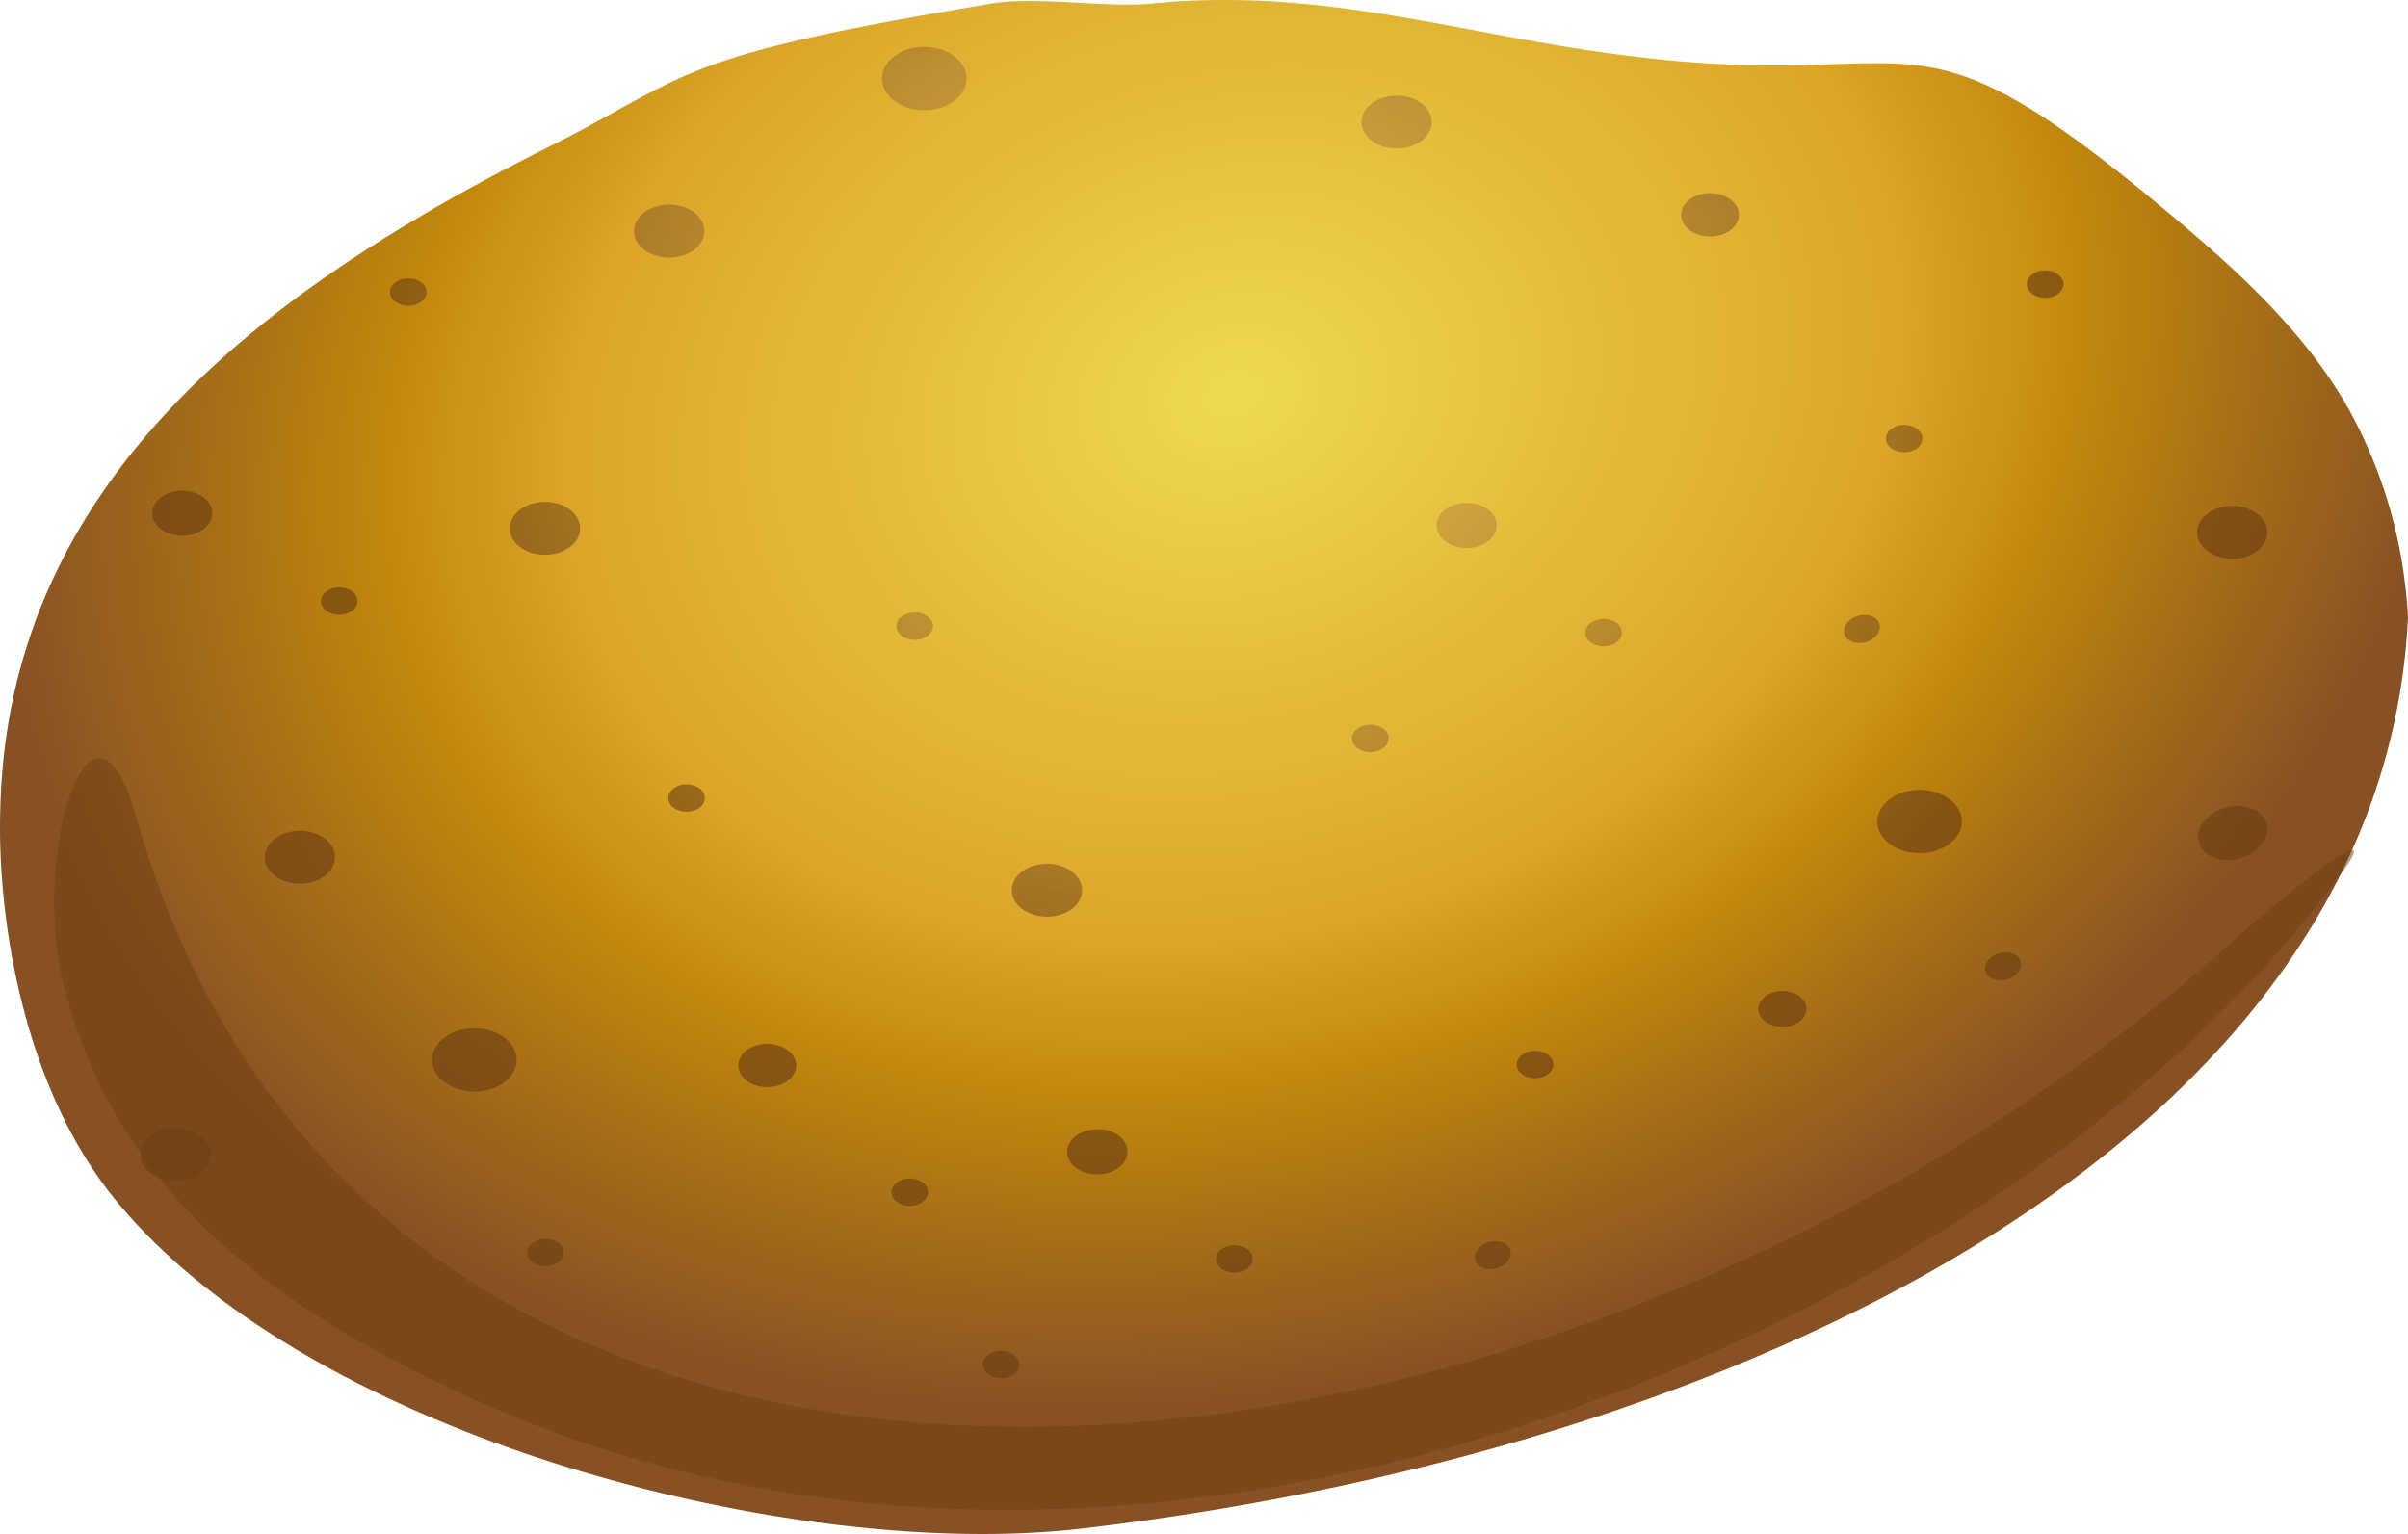 <svg xmlns="http://www.w3.org/2000/svg" xmlns:xlink="http://www.w3.org/1999/xlink" width="1000" height="637.21" viewBox="0 0 1000 637.21">
  <defs>
    <style>
      .cls-1 {
        fill: url(#Безымянный_градиент_2);
      }

      .cls-2 {
        fill: #6e4113;
        opacity: 0.5;
      }

      .cls-2, .cls-3 {
        isolation: isolate;
      }

      .cls-3 {
        opacity: 0.68;
        fill: url(#Безымянный_градиент_3);
      }
    </style>
    <radialGradient id="Безымянный_градиент_2" data-name="Безымянный градиент 2" cx="445.37" cy="487.98" r="523" gradientTransform="matrix(0.95, -0.3, -0.24, -0.75, 206.35, 663.61)" gradientUnits="userSpaceOnUse">
      <stop offset="0" stop-color="#eed951"/>
      <stop offset="0.54" stop-color="#dba528"/>
      <stop offset="0.69" stop-color="#c1870c"/>
      <stop offset="1" stop-color="#875125"/>
    </radialGradient>
    <radialGradient id="Безымянный_градиент_3" data-name="Безымянный градиент 3" cx="568.08" cy="514.53" r="360.58" gradientTransform="matrix(0.96, 0.29, 0.24, -0.77, -166.96, 384.24)" gradientUnits="userSpaceOnUse">
      <stop offset="0" stop-color="#e8ba52"/>
      <stop offset="1" stop-color="#6e4113"/>
    </radialGradient>
  </defs>
  <title>potato</title>
  <g id="Слой_2" data-name="Слой 2">
    <g id="Слой_1-2" data-name="Слой 1">
      <g id="Слой_2-2" data-name="Слой 2">
        <g id="_1" data-name=" 1">
          <g>
            <path class="cls-1" d="M1000,256.7C989,477,717.78,603.81,448.72,635,330.15,648.75,128,597.38,47.29,497.6,9.49,450.75-1.22,381,.11,336.42c3.11-139,113.45-218.19,228.75-275.89,29.61-14.72,45.21-26.87,75-36.29,31.33-10,76.73-17.41,107.37-22.69,18.53-3.24,48.2,1.7,66.15,0C552.52-6,609.88,16,684.81,24.19,804.56,37.52,791.65-4.49,909.14,95.68c26.56,22.63,53.43,48.68,69.39,80.2A198.74,198.74,0,0,1,999,244.5Q999.74,250.49,1000,256.7Z"/>
            <path class="cls-2" d="M56.42,339c-18.34-64.77-43.86,15.94-29.94,70.32,21,82.2,80.52,130.9,168.23,171.06C477.34,709.79,838.23,549.2,973.61,361c18.53-25.76-33.81,18.59-46.94,30.39C646.12,643.62,156.73,693.31,56.42,339Z"/>
            <path class="cls-3" d="M226.54,514.59c4.21,0,7.59,2.54,7.59,5.7s-3.41,5.7-7.59,5.7-7.59-2.54-7.59-5.7S222.35,514.59,226.54,514.59Zm58.58-188.81c4.21,0,7.59,2.54,7.59,5.7s-3.41,5.7-7.59,5.7-7.59-2.54-7.59-5.7S280.94,325.78,285.12,325.78Zm380.82-68.7c4.21,0,7.59,2.54,7.59,5.7s-3.41,5.7-7.59,5.7-7.59-2.54-7.59-5.7S661.76,257.08,665.95,257.08Zm105.77-1.28c-4,1.11-6.64,4.48-5.8,7.51s4.79,4.58,8.83,3.47,6.64-4.48,5.8-7.51S775.75,254.68,771.72,255.79Zm19.05-67.94c4.21,0,7.59-2.54,7.59-5.7s-3.41-5.7-7.59-5.7-7.59,2.54-7.59,5.7S786.58,187.85,790.77,187.85ZM569.07,301c4.21,0,7.59,2.54,7.59,5.7s-3.41,5.7-7.59,5.7-7.59-2.54-7.59-5.7S564.88,301,569.07,301Zm40-92.12c6.9,0,12.49,4.21,12.49,9.38s-5.59,9.38-12.49,9.38-12.49-4.21-12.49-9.38S602.12,208.9,609,208.9ZM710.13,80.23c6.6,0,12,4,12,9s-5.36,9-12,9-12-4-12-9,5.36-9,12-9ZM580,39.73c8.07,0,14.61,4.9,14.59,11s-6.54,11-14.59,11-14.59-4.9-14.59-11S572,39.73,580,39.73ZM383.85,19.46c9.69,0,17.56,5.89,17.56,13.16s-7.86,13.16-17.56,13.16-17.56-5.89-17.56-13.16S374.16,19.46,383.85,19.46Zm-157.54,189c8.07,0,14.61,4.9,14.61,11s-6.54,11-14.61,11-14.61-4.9-14.61-11S218.23,208.46,226.31,208.46ZM277.91,85c8.07,0,14.59,4.9,14.59,11s-6.54,11-14.59,11-14.61-4.9-14.61-11S269.84,85,277.91,85ZM379.86,254.41c4.21,0,7.59,2.54,7.59,5.7s-3.41,5.7-7.59,5.7-7.59-2.54-7.59-5.7S375.67,254.41,379.86,254.41ZM512.65,517.26c4.21,0,7.59,2.54,7.59,5.7s-3.41,5.7-7.59,5.7-7.59-2.54-7.59-5.7S508.46,517.26,512.65,517.26ZM169.57,115.62c4.21,0,7.59,2.54,7.59,5.7s-3.41,5.7-7.59,5.7-7.65-2.48-7.65-5.64S165.39,115.62,169.57,115.62Zm679.74-3.28c4.21,0,7.59,2.54,7.59,5.7s-3.41,5.7-7.59,5.7-7.59-2.54-7.59-5.7S845.13,112.34,849.31,112.34ZM140.89,244c4.21,0,7.59,2.54,7.59,5.7s-3.39,5.7-7.59,5.7-7.59-2.54-7.59-5.7S136.69,244,140.89,244ZM618.42,515.89c-4,1.11-6.64,4.48-5.8,7.51s4.79,4.58,8.83,3.47,6.64-4.48,5.8-7.51S622.46,514.78,618.42,515.89ZM75.7,222.57c6.9,0,12.49-4.21,12.49-9.36s-5.59-9.38-12.49-9.38S63.21,208,63.21,213.21,68.81,222.57,75.7,222.57Zm664.49,204c5.51,0,10-3.34,10-7.47s-4.46-7.47-10-7.47-10,3.34-10,7.47S734.69,426.54,740.2,426.54ZM637.47,447.87c4.21,0,7.59-2.54,7.59-5.7s-3.41-5.7-7.59-5.7-7.59,2.54-7.59,5.7S633.29,447.87,637.47,447.87Zm159.69-93.47c9.69,0,17.56-5.89,17.56-13.16s-7.86-13.16-17.56-13.16S779.6,334,779.6,341.23,787.47,354.39,797.16,354.39ZM924.3,335.47c-7.78,2.1-12.79,8.6-11.17,14.45s9.21,8.83,17,6.69,12.79-8.6,11.17-14.45S932.08,333.32,924.3,335.47ZM927,232.12c8.07,0,14.59-4.9,14.59-11s-6.54-11-14.59-11-14.61,4.9-14.61,11S919,232.12,927,232.12ZM830.3,395.93c-4,1.11-6.64,4.48-5.8,7.51s4.79,4.58,8.83,3.47,6.64-4.48,5.8-7.51S834.34,394.81,830.3,395.93ZM415.75,561.12c4.21,0,7.59,2.54,7.59,5.7s-3.41,5.7-7.59,5.7-7.59-2.54-7.59-5.7S411.57,561.12,415.75,561.12Zm40-92.12c6.9,0,12.49,4.21,12.49,9.38s-5.57,9.44-12.57,9.44-12.49-4.21-12.49-9.38,5.59-9.38,12.49-9.38ZM318.62,433.57c6.6,0,12,4,12,9s-5.36,9-12,9-12-4-12-9S312,433.57,318.62,433.57ZM434.8,358.79c8.07,0,14.61,4.9,14.59,11s-6.54,11-14.59,11-14.61-4.9-14.61-11S426.73,358.79,434.8,358.79Zm-57,130.71c4.21,0,7.59,2.54,7.59,5.7s-3.41,5.7-7.59,5.7-7.59-2.54-7.59-5.7S373.65,489.5,377.84,489.5ZM197,427.13c9.69,0,17.56,5.89,17.56,13.16s-7.86,13.16-17.56,13.16-17.56-5.89-17.56-13.16S187.3,427.13,197,427.13ZM72.93,468.56c8.07,0,14.61,4.9,14.61,11s-6.54,11-14.61,11-14.61-4.9-14.61-11S64.85,468.56,72.93,468.56Zm51.6-123.48c8.07,0,14.59,4.9,14.59,11s-6.54,11-14.59,11-14.61-4.9-14.61-11,6.62-11,14.68-11Z"/>
          </g>
        </g>
      </g>
    </g>
  </g>
</svg>
